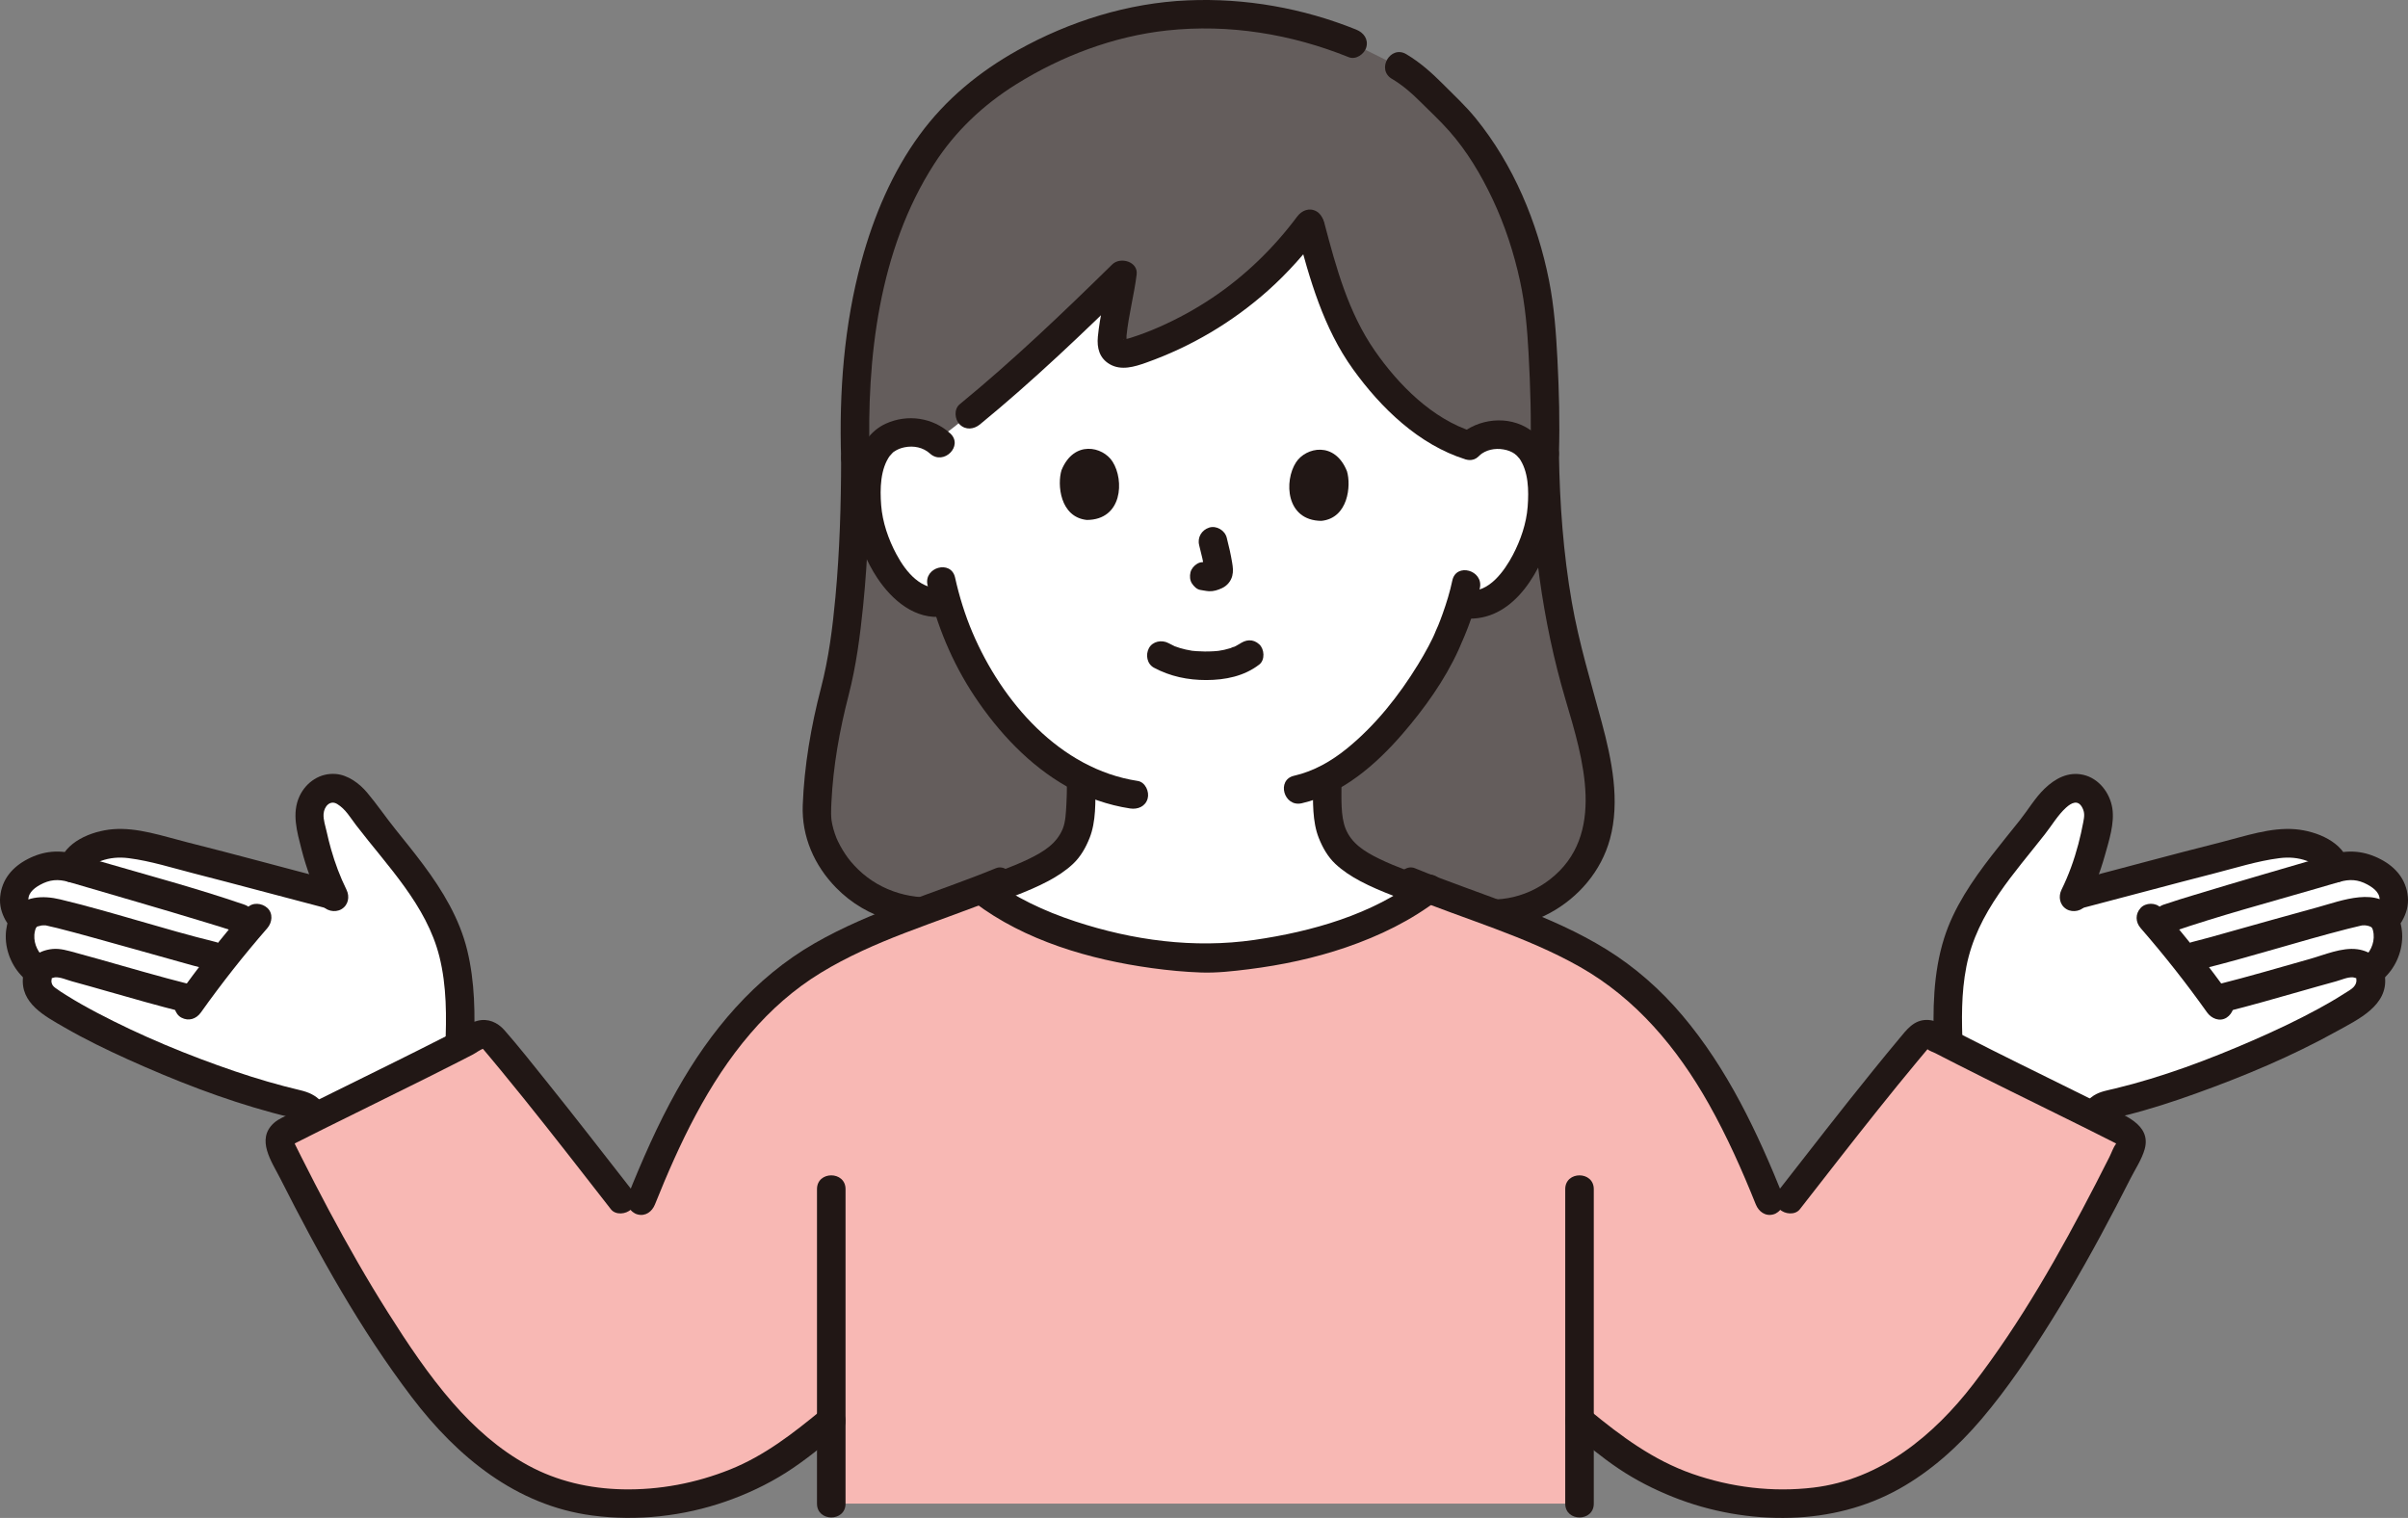 <?xml version="1.0" encoding="UTF-8"?><svg id="b" xmlns="http://www.w3.org/2000/svg" width="404.777" height="255.16" viewBox="0 0 404.777 255.16"><rect x="0" y="0" width="404.777" height="255.16" fill="#808080" stroke="none"/><defs><style>.d{fill:#fff;}.e{fill:#f8b8b4;}.f{fill:#211715;}.g{fill:#645d5c;}</style></defs><g id="c"><path class="d" d="M55.824,150.058c-2.038-4.287-3.124-8.593-3.768-12.4-.221-1.346.192-2.528.952-3.643.759-1.125,2.144-1.682,3.47-1.509,1.48.202,3.297,2.076,3.566,2.461,4.787,6.642,9.016,10.708,13.14,17.763,4.076,6.959,4.422,14.908,4.076,22.983-8.536,4.374-16.062,7.988-24.328,12.102-.336-.596-.731-1.182-1.278-1.567-.586-.404-1.288-.558-1.98-.702-12.573-2.826-33.806-11.688-42.082-17.763-1.163-.855-1.509-2.297-1.317-3.576-.038-.346.058-.682.24-.98l-.509-.25c-2.345-1.874-3.124-5.171-2.345-7.459.087-.211.163-.442.125-.663s-.173-.404-.298-.586c-.913-1.384-1.288-2.278-1-3.922.25-1.365,1.057-2.566,2.749-3.528,1.797-1.009,3.691-1.903,6.969-.875.452-2.307,3.662-3.576,5.911-4.027,2.163-.452,4.873.087,7.036.596,9.151,2.153,21.502,5.556,30.153,7.795l.519-.25Z"/><path class="f" d="M8.67,164.212c.004.575-.562.306.032.216.174-.026.341-.122.525-.139.893-.079,2.002.433,2.862.667,2.068.564,4.131,1.15,6.192,1.74,4.129,1.181,8.258,2.359,12.423,3.406,2.997.753,4.275-3.875,1.276-4.629-5.192-1.305-10.324-2.822-15.476-4.274-1.275-.359-2.551-.713-3.829-1.059-1.253-.338-2.515-.739-3.827-.62-2.514.227-4.997,1.961-4.977,4.691.022,3.087,4.822,3.094,4.8,0h0Z"/><path class="f" d="M6.241,155.724c-.129.207-.252.062.133-.004.174-.03.443-.129.598-.152.232-.035.559-.017.832-.012-.253-.005-.407-.082-.104-.001.609.162,1.234.278,1.847.431,1.963.491,3.915,1.026,5.866,1.562,4.821,1.323,9.628,2.692,14.444,4.035,1.695.473,3.388.961,5.097,1.381,2.999.737,4.279-3.891,1.276-4.629-8.763-2.152-17.336-5.043-26.111-7.152-2.815-.676-6.302-.645-8.022,2.118-1.638,2.629,2.513,5.042,4.145,2.423h0Z"/><path class="f" d="M3.87,164.212c-.497,4.446,3.667,6.592,6.948,8.485,3.435,1.982,7.01,3.724,10.623,5.357,7.905,3.571,16.075,6.766,24.459,9.025.951.256,1.906.497,2.866.718.441.101,1.084.12,1.462.369.412.272.627.846.855,1.256,1.334,2.401,2.636,4.818,3.811,7.302.554,1.172,2.235,1.475,3.284.861,1.2-.702,1.417-2.108.861-3.284-.999-2.111-2.095-4.166-3.216-6.213-.556-1.015-1.066-2.056-1.836-2.932-.912-1.037-2.143-1.568-3.463-1.88-3.726-.88-7.387-1.952-11.011-3.186-7.944-2.707-15.767-5.935-23.197-9.847-1.729-.91-3.437-1.864-5.092-2.903-.661-.415-1.337-.829-1.959-1.301s-.692-.938-.593-1.827c.144-1.29-1.206-2.4-2.4-2.4-1.417,0-2.255,1.106-2.4,2.4h0Z"/><path class="f" d="M55.946,147.995c-8.17-2.121-16.31-4.358-24.497-6.415-3.99-1.003-8.396-2.555-12.55-2.185-3.532.315-8.068,2.116-9.006,5.911l2.952-1.676c-2.857-.835-5.535-.594-8.171.768-2.571,1.329-4.365,3.402-4.647,6.347-.133,1.39.219,2.709.889,3.923.025.046.501.81.501.81.007-.64-.03-.793-.113-.459-.046.141-.084.283-.114.428-.133.603-.213,1.243-.221,1.86-.037,2.774,1.227,5.581,3.341,7.372.988.837,2.424.97,3.394,0,.859-.859.993-2.552,0-3.394-1.231-1.043-2.027-2.481-1.929-4.135.046-.78.495-1.707.366-2.609-.154-1.08-1.023-1.773-1.293-2.773-.381-1.411.695-2.37,1.86-3.015,1.622-.898,3.034-1.028,4.863-.494,1.22.357,2.645-.43,2.952-1.676.223-.901,1.423-1.492,2.421-1.855,1.545-.562,3.067-.68,4.699-.471,3.675.469,7.349,1.646,10.932,2.561,7.379,1.886,14.726,3.893,22.097,5.806,2.992.777,4.268-3.852,1.276-4.629h0Z"/><path class="f" d="M11.569,148.258c7.69,2.259,15.395,4.465,23.061,6.803,1.728.527,3.46,1.048,5.169,1.635,2.928,1.006,4.185-3.629,1.276-4.629-8.024-2.756-16.266-4.953-24.409-7.324-1.274-.371-2.548-.739-3.821-1.113-2.97-.872-4.238,3.758-1.276,4.629h0Z"/><path class="f" d="M41.545,152.621c-4.218,4.852-8.195,9.913-11.922,15.152-.73,1.026-.215,2.715.861,3.284,1.236.653,2.504.234,3.284-.861,3.531-4.963,7.139-9.543,11.171-14.181.823-.947,1.001-2.476,0-3.394-.903-.829-2.515-1.012-3.394,0h0Z"/><path class="f" d="M79.65,176.028c.234-5.443.186-10.973-1.11-16.297s-4.126-9.997-7.38-14.367c-1.492-2.004-3.065-3.947-4.632-5.892-1.646-2.043-3.134-4.24-4.819-6.244-1.288-1.531-3.19-2.941-5.228-3.121-2.666-.235-5.017,1.349-6.128,3.721-1.345,2.87-.418,6.007.327,8.929.812,3.187,1.967,6.273,3.419,9.223.573,1.163,2.222,1.482,3.284.861,1.186-.693,1.436-2.117.861-3.284-1.078-2.189-1.929-4.462-2.595-6.809-.275-.968-.518-1.945-.734-2.928-.206-.935-.593-2.043-.521-3.009.094-1.268,1.109-2.389,2.302-1.651,1.427.882,2.18,2.268,3.181,3.574,5.258,6.859,11.825,13.443,13.984,22.064,1.244,4.969,1.209,10.144.99,15.229-.133,3.089,4.668,3.082,4.8,0h0Z"/><path class="d" d="M401.285,154.268c-.115.183-.26.365-.288.586-.038.221.038.452.115.663.788,2.288.01,5.585-2.345,7.459l-.644.058c.279.356.433.75.384,1.173.192,1.278-.154,2.72-1.317,3.576-8.276,6.075-29.509,14.937-42.092,17.763-.692.144-1.394.298-1.97.702-.5.346-.865.846-1.182,1.384-8.266-4.114-15.831-7.747-24.434-12.169-.327-7.988.048-15.841,4.076-22.733,4.133-7.055,8.363-11.121,13.14-17.763.279-.384,2.095-2.259,3.566-2.461,1.336-.173,2.72.384,3.48,1.509.759,1.115,1.173,2.297.942,3.643-.634,3.806-1.721,8.113-3.758,12.4l.509.25c8.661-2.24,21.012-5.642,30.163-7.795,2.153-.509,4.864-1.048,7.036-.596,2.249.452,5.46,1.721,5.902,4.027,3.287-1.029,5.181-.135,6.969.875,1.701.961,2.509,2.163,2.759,3.528.288,1.644-.087,2.538-1.009,3.922Z"/><path class="f" d="M400.907,164.212c.018-2.599-2.255-4.33-4.658-4.648-2.595-.344-5.502.939-7.975,1.636-5.152,1.452-10.284,2.969-15.476,4.274-2.994.753-1.725,5.383,1.276,4.629,4.165-1.047,8.294-2.225,12.423-3.406,2.061-.589,4.124-1.176,6.192-1.74.882-.24,1.948-.748,2.862-.667.182.016.354.112.525.139.594.094.027.356.032-.216-.022,3.089,4.778,3.093,4.8,0h0Z"/><path class="f" d="M402.68,153.301c-2.781-4.465-9.171-1.857-13.096-.791-5.169,1.404-10.32,2.875-15.48,4.315-1.848.516-3.694,1.052-5.558,1.51-2.998.736-1.728,5.366,1.276,4.629,8.323-2.044,16.493-4.697,24.795-6.823.733-.188,1.468-.366,2.206-.534.128-.029.257-.055.387-.079.073-.014.23-.025-.079.006-.462.047.296.006.387.011.278.017.438.055.733.138.196.055.455.316.283.04,1.63,2.617,5.784.209,4.145-2.423h0Z"/><path class="f" d="M396.107,164.212c.186,1.666-.812,2.014-2.112,2.849-1.394.895-2.831,1.723-4.286,2.515-3.563,1.94-7.24,3.672-10.958,5.292-7.48,3.259-15.241,6.18-23.181,8.103-1.242.301-2.561.494-3.652,1.206-1.192.778-1.906,1.979-2.572,3.197-1.25,2.287-2.492,4.57-3.606,6.926-.554,1.171-.326,2.59.861,3.284,1.044.611,2.727.316,3.284-.861.999-2.111,2.095-4.166,3.216-6.213.406-.741.807-2.003,1.601-2.403.799-.402,1.983-.463,2.857-.684,3.904-.986,7.741-2.236,11.528-3.596,8.113-2.912,16.171-6.285,23.714-10.474,3.551-1.972,8.647-4.308,8.106-9.14-.144-1.288-1-2.4-2.4-2.4-1.186,0-2.545,1.104-2.4,2.4h0Z"/><path class="f" d="M350.107,152.623c7.371-1.913,14.718-3.92,22.097-5.806,3.583-.916,7.257-2.092,10.932-2.561,1.639-.209,3.148-.093,4.699.471.993.361,2.199.956,2.421,1.855.307,1.245,1.731,2.033,2.952,1.676,1.758-.514,3.164-.427,4.733.423,1.207.654,2.388,1.61,1.99,3.085-.239.886-1.012,1.541-1.251,2.454-.253.969.235,1.943.317,2.771.168,1.7-.662,3.222-1.923,4.292-.99.838-.863,2.531,0,3.394.98.98,2.402.84,3.394,0,2.085-1.767,3.311-4.485,3.339-7.213.007-.673-.075-1.362-.219-2.019l-.071-.288c-.076-.38-.116-.373-.121.02-.094.417-.032.405.184-.036l.196-.32c.72-1.252,1.115-2.627.975-4.077-.279-2.886-2.001-4.948-4.516-6.278-2.672-1.413-5.389-1.688-8.302-.837l2.952,1.676c-.937-3.795-5.474-5.595-9.006-5.911-4.152-.371-8.561,1.182-12.55,2.185-8.187,2.057-16.327,4.294-24.497,6.415-2.988.776-1.721,5.406,1.276,4.629h0Z"/><path class="f" d="M391.932,143.629c-7.69,2.259-15.395,4.465-23.061,6.803-1.728.527-3.46,1.048-5.169,1.635-2.904.998-1.657,5.636,1.276,4.629,8.024-2.756,16.266-4.953,24.409-7.324,1.274-.371,2.548-.739,3.821-1.113,2.957-.869,1.699-5.502-1.276-4.629h0Z"/><path class="f" d="M359.838,156.015c4.032,4.638,7.641,9.218,11.171,14.181.726,1.021,2.127,1.607,3.284.861,1.013-.653,1.639-2.19.861-3.284-3.727-5.239-7.704-10.3-11.922-15.152-.826-.951-2.559-.91-3.394,0-.93,1.013-.882,2.38,0,3.394h0Z"/><path class="f" d="M329.927,176.028c-.194-4.51-.262-9.105.616-13.554.904-4.58,2.896-8.481,5.516-12.309,2.363-3.453,5.092-6.624,7.668-9.915,1.185-1.515,2.191-3.235,3.56-4.479.907-.824,1.997-1.392,2.724-.038.465.866.358,1.538.182,2.47-.235,1.242-.51,2.477-.833,3.7-.698,2.642-1.619,5.204-2.826,7.656-.572,1.162-.313,2.597.861,3.284,1.058.619,2.709.307,3.284-.861,1.291-2.621,2.353-5.353,3.138-8.168.68-2.44,1.661-5.419,1.256-7.962-.411-2.584-2.254-5.005-4.874-5.605-2.533-.58-4.727.609-6.512,2.325-1.588,1.526-2.77,3.56-4.141,5.284-1.583,1.992-3.201,3.955-4.756,5.969-3.266,4.23-6.342,8.702-7.974,13.84-1.876,5.906-1.951,12.23-1.687,18.364.132,3.077,4.933,3.094,4.8,0h0Z"/><path class="g" d="M159.576,152.945c-13.634,2.262-22.332-8.559-22.268-16.351.053-5.365,1.309-14.158,2.778-19.438,2.161-7.718,3.703-21.29,3.703-40.11-.922-27.769,6.382-47.907,17.898-58.932,6.942-6.646,22.585-15.7,40.16-15.7,10.72,0,18.267,1.949,25.512,4.887l7.822,3.877c3.389,1.984,4.598,3.684,8.086,7.026,8.759,8.393,14.847,23.492,15.816,37.014.28,3.901.828,13.217.57,21.075.182,13.612,1.736,26.89,5.606,39.963,2.246,7.586,5.26,17.347,2.835,24.879-2.96,9.191-13.575,14.849-22.795,11.565l-85.726.245Z"/><path class="d" d="M182.187,52.431c-6.31,6.045-12.84,12.034-19.019,17.099-1.955,1.603-3.876,3.113-5.743,4.504-1.343-1.003-2.983-1.391-4.415-1.346-3.602.113-5.143,2.055-5.807,3.197-1.982,3.407-1.923,9.699-.617,13.597.925,2.76,2.442,6.984,6.126,10.022,1.633,1.347,4.099,2.205,6.385,1.624,1.652,5.695,4.657,12.571,9.957,18.964,3.952,4.767,8.1,8.365,12.7,10.693-.028,2.007.027,2.818-.164,5.441-.089,1.215-.183,2.529-.633,3.714-.604,1.559-1.416,2.91-2.723,3.964-2.767,2.229-5.611,3.294-9.113,4.611l-3.672,1.445c9.346,6.923,24.326,10.801,37.029,11.131,12.702-.326,27.618-4.202,36.981-11.106-1.413-.556-3.736-1.47-3.736-1.47-3.502-1.318-6.346-2.383-9.113-4.611-1.307-1.054-2.119-2.405-2.723-3.964-.45-1.186-.544-2.499-.633-3.714-.189-2.583-.138-3.409-.161-5.346,10.547-5.516,18.927-19.819,20.448-23.896.517-1.067,1.365-3.265,2.054-5.509.361.062.566.098.566.098,2.142.37,4.386-.442,5.914-1.682,3.708-3.01,5.257-7.221,6.204-9.974,1.337-3.888,1.444-10.179-.511-13.601-.655-1.146-2.18-3.101-5.782-3.242-1.655-.065-3.591.446-5.032,1.82-7.483-2.283-15.9-10.17-20.859-19.534-2.005-3.786-4.31-11.554-5.934-17.795-7.501,10.146-17.559,17.665-29.664,21.601-.713.232-1.765.376-2.484.114-.932-.441-1.193-.866-1.113-2.093.198-3.053,1.421-8.098,1.77-11.05-2.118,2.08-4.287,4.19-6.482,6.294Z"/><path class="f" d="M244.132,97.576c-.401,1.912-.98,3.785-1.638,5.624-.211.591-.591,1.6-.742,1.951-.131.305-.275.604-.405.909-.013.031-.365.909-.182.458.169-.417-.102.227-.138.305-.079.173-.16.345-.242.516-.218.453-.448.901-.684,1.345-.546,1.027-1.129,2.033-1.737,3.024-3.213,5.235-7.124,10.178-11.899,14.075-2.642,2.157-5.62,3.864-8.931,4.617-3.011.685-1.737,5.314,1.276,4.629,6.812-1.549,12.491-6.509,16.947-11.664,3.66-4.235,7.085-9.004,9.415-14.12.09-.197.175-.395.261-.594-.085.197.516-1.211.326-.783-.162.365.052-.1.089-.182.138-.307.267-.62.396-.931.178-.427.349-.856.514-1.288.82-2.152,1.53-4.361,2.004-6.616.633-3.014-3.993-4.302-4.629-1.276h0Z"/><path class="f" d="M155.913,98.351c1.477,6.635,4.158,13.071,7.929,18.732,3.997,6,9.226,11.615,15.565,15.169,3.273,1.835,6.851,3.086,10.56,3.65,1.28.195,2.58-.323,2.952-1.676.312-1.135-.387-2.756-1.676-2.952-13.068-1.987-22.821-13.313-27.772-24.948-1.267-2.978-2.226-6.093-2.929-9.25-.671-3.014-5.3-1.738-4.629,1.276h0Z"/><path class="f" d="M193.986,112.246c2.736,1.458,5.686,2.076,8.787,2.068,3.179-.008,6.358-.638,8.907-2.608.998-.772.872-2.593,0-3.394-1.059-.972-2.329-.823-3.394,0,.738-.57.191-.155.003-.035-.175.112-.356.215-.541.31-.096.05-.194.094-.29.143-.275.139-.209-.055.122-.045-.202-.006-.547.205-.745.268-.679.215-1.379.367-2.085.467.364-.052.012-.007-.163.009-.204.019-.409.036-.614.048-.493.03-.987.04-1.481.036-.442-.004-.884-.021-1.325-.053-.203-.015-.405-.035-.607-.053-.752-.067.446.086-.257-.031-.657-.108-1.307-.246-1.944-.44-.272-.083-.538-.181-.806-.274-.601-.21.386.196-.157-.064-.333-.159-.661-.324-.987-.497-1.107-.59-2.662-.315-3.284.861-.588,1.113-.322,2.653.861,3.284h0Z"/><path class="f" d="M201.574,91.644c.375,1.452.734,2.927.947,4.413l-.086-.638c.025.204.036.404.014.609l.086-.638c-.015.095-.036.183-.068.273l.242-.573c-.028.064-.058.118-.097.176l.375-.486c-.046.055-.089.097-.145.141l.486-.375c-.112.071-.23.128-.35.183l.573-.242c-.193.079-.383.137-.589.169l.638-.086c-.186.021-.367.019-.552-.003l.638.086c-.208-.03-.412-.081-.621-.11-.319-.1-.638-.114-.957-.043-.319.014-.617.109-.892.285-.498.291-.973.862-1.103,1.434-.14.614-.11,1.304.242,1.849.313.485.834,1.02,1.434,1.103.486.067.958.19,1.453.214.766.036,1.475-.2,2.159-.512.85-.388,1.508-1.155,1.737-2.067.194-.772.11-1.44-.017-2.214-.234-1.421-.557-2.83-.917-4.225-.314-1.216-1.733-2.071-2.952-1.676-1.254.406-2.013,1.649-1.676,2.952h0Z"/><path class="f" d="M178.442,79.021c-.746,2.39-.287,7.896,4.244,8.382,5.991-.013,6.336-6.666,4.331-9.803-1.641-2.568-6.493-3.653-8.575,1.421Z"/><path class="f" d="M226.419,79.208c.727,2.396.226,7.898-4.309,8.348-5.991-.059-6.284-6.715-4.255-9.836,1.661-2.555,6.521-3.602,8.564,1.488Z"/><path class="f" d="M248.651,76.591c1.113-.995,2.64-1.296,4.089-1.042.699.122,1.34.353,1.919.764-.252-.179.318.278.31.27.076.073.655.773.341.343,1.658,2.271,1.69,5.564,1.486,8.252-.214,2.816-1.179,5.614-2.487,8.106-1.374,2.618-4.056,6.453-7.509,5.975-1.282-.178-2.577.311-2.952,1.676-.308,1.122.384,2.773,1.676,2.952,8.206,1.137,13.019-6.846,15.168-13.629,1.063-3.354,1.201-7.056.672-10.516-.449-2.939-1.668-5.764-4.172-7.496-3.623-2.507-8.733-1.912-11.934.951-2.308,2.063,1.096,5.448,3.394,3.394h0Z"/><path class="f" d="M159.724,72.85c-2.938-2.669-7.173-3.279-10.79-1.65-2.703,1.218-4.308,3.77-5.04,6.559-1.692,6.45-.078,13.901,3.585,19.412,2.467,3.711,6.37,7.083,11.134,6.46,1.285-.168,2.4-.983,2.4-2.4,0-1.166-1.106-2.569-2.4-2.4-3.759.491-6.311-2.647-7.926-5.655-1.353-2.519-2.348-5.398-2.566-8.258-.208-2.728-.17-6.136,1.545-8.422-.314.419.185-.176.263-.254.296-.297.105-.146.398-.347.536-.367,1.11-.584,1.744-.71,1.51-.301,3.103.008,4.258,1.058,2.282,2.073,5.687-1.312,3.394-3.394h0Z"/><path class="f" d="M217.985,38.744c2.162,8.18,4.462,16.39,9.466,23.337,4.687,6.507,11.052,12.671,18.865,15.127,2.954.929,4.217-3.704,1.276-4.629-6.805-2.139-12.506-7.884-16.479-13.604-4.484-6.456-6.513-13.991-8.5-21.508-.789-2.984-5.42-1.718-4.629,1.276h0Z"/><path class="f" d="M218.048,36.409c-3.953,5.302-8.796,10.004-14.298,13.68-2.816,1.882-5.796,3.514-8.895,4.881-1.563.69-3.176,1.303-4.806,1.82-.308.097-.609.178-.925.231-.559.093-.291-.18-.121.102.041.067.1.13.145.195.126.184.004.672.141.366.122-.273.043-.946.074-1.247.349-3.46,1.275-6.846,1.705-10.298.27-2.167-2.744-3.025-4.097-1.697-8.274,8.123-16.675,16.156-25.646,23.512-1.003.822-.853,2.541,0,3.394.992.992,2.389.825,3.394,0,8.971-7.356,17.372-15.389,25.646-23.512l-4.097-1.697c-.406,3.253-1.389,6.978-1.721,10.455-.181,1.891.258,3.619,1.994,4.628,1.929,1.122,4.169.433,6.109-.255,7.54-2.677,14.475-6.775,20.455-12.092,3.389-3.013,6.38-6.41,9.088-10.042.775-1.04.17-2.681-.861-3.284-1.224-.716-2.507-.181-3.284.861h0Z"/><path class="f" d="M257.255,76.293c.204,13.99,1.932,27.906,5.912,41.342,2.893,9.767,6.948,22.765-2.641,30.203-4.151,3.22-9.608,4.261-14.586,2.548-2.927-1.008-4.184,3.627-1.276,4.629,10.683,3.677,23.022-3.147,25.965-13.977,1.74-6.404.306-13.337-1.376-19.594-1.81-6.733-3.834-13.332-5.033-20.218-1.434-8.232-2.043-16.584-2.164-24.933-.045-3.086-4.845-3.095-4.8,0h0Z"/><path class="f" d="M233.971,13.25c1.737,1.034,3.192,2.278,4.622,3.7,1.696,1.688,3.468,3.321,5.051,5.117,2.976,3.375,5.315,7.306,7.234,11.363,2.077,4.389,3.599,9.053,4.631,13.795.874,4.019,1.212,8.064,1.437,12.161.309,5.627.482,11.272.308,16.907-.095,3.09,4.705,3.087,4.8,0,.163-5.287.017-10.582-.253-15.863-.228-4.462-.547-8.905-1.418-13.296-1.939-9.778-5.982-19.446-12.293-27.217-1.705-2.099-3.68-3.93-5.586-5.841-1.875-1.881-3.82-3.605-6.112-4.97-2.66-1.584-5.077,2.564-2.423,4.145h0Z"/><path class="f" d="M227.998,4.986C219.006,1.362,209.346-.355,199.643.061c-10.001.429-19.834,3.509-28.553,8.374-6.476,3.614-12.111,8.239-16.502,14.233-4.614,6.298-7.718,13.676-9.768,21.176-2.943,10.77-3.782,22.075-3.431,33.201.097,3.081,4.898,3.095,4.8,0-.532-16.824,1.53-34.996,10.833-49.462,3.53-5.489,8.21-9.929,13.8-13.416,7.622-4.754,16.385-8.075,25.344-9.044,10.412-1.126,20.882.592,30.556,4.492,1.203.485,2.637-.528,2.952-1.676.377-1.37-.469-2.466-1.676-2.952h0Z"/><path class="f" d="M141.39,77.045c-.006,7.783-.24,15.575-.957,23.328-.476,5.152-1.125,10.28-2.436,15.311-1.67,6.411-2.803,13.033-3.058,19.664-.202,5.261,1.942,10.14,5.611,13.885,5.187,5.295,12.461,7.159,19.664,6.025,1.281-.202,1.992-1.804,1.676-2.952-.375-1.366-1.667-1.878-2.952-1.676-5.341.84-10.835-.722-14.687-4.483-.867-.846-1.532-1.625-2.156-2.56-.302-.452-.584-.918-.844-1.395-.267-.49-.545-1.071-.647-1.327-.393-.987-.694-2.03-.846-3.083.057.391-.012-.161-.02-.286-.014-.226-.027-.453-.03-.679-.01-.654.021-1.31.052-1.963.291-6.098,1.369-12.103,2.893-18.002,1.271-4.922,1.933-10.011,2.442-15.062.829-8.218,1.088-16.489,1.094-24.745.002-3.089-4.798-3.094-4.8,0h0Z"/><path class="f" d="M179.346,131.803c-.006,1.151-.022,2.3-.091,3.45-.08,1.345-.135,2.871-.593,4.019-1.004,2.519-3.223,3.894-5.658,5.082-2.931,1.431-6.215,2.515-9.32,3.737-1.205.474-2.046,1.607-1.676,2.952.316,1.148,1.739,2.154,2.952,1.676,3.742-1.473,7.694-2.729,11.244-4.616,1.475-.784,2.947-1.738,4.167-2.885,1.283-1.206,2.146-2.746,2.79-4.366,1.099-2.764.968-6.108.983-9.05.016-3.089-4.784-3.093-4.8,0h0Z"/><path class="f" d="M220.698,131.803c.016,2.942-.116,6.285.983,9.05.644,1.619,1.507,3.159,2.79,4.366,1.22,1.147,2.692,2.101,4.167,2.885,3.55,1.887,7.502,3.143,11.244,4.616,1.206.475,2.635-.521,2.952-1.676.374-1.362-.465-2.476-1.676-2.952-3.103-1.221-6.392-2.308-9.32-3.737-2.428-1.185-4.665-2.562-5.658-5.082-.837-2.124-.671-5.069-.683-7.469-.016-3.088-4.816-3.094-4.8,0h0Z"/><path class="e" d="M322.437,174.521c-7.273,8.605-14.56,18.055-21.587,27.056l-3.389.244c-5.016-12.518-11.079-25.008-21.037-34.379-9.983-9.395-23.677-13.118-36.249-17.997-9.305,7.243-24.666,11.314-37.697,11.648-12.967-.337-28.308-4.371-37.6-11.573-12.52,4.842-26.125,8.574-36.058,17.921-9.958,9.371-16.021,21.862-21.037,34.379l-3.389-.244c-7.027-9.001-14.315-18.451-21.587-27.056-.581-.687-1.564-.869-2.363-.454-11.586,6.024-21.073,10.477-32.411,16.22-.94.476-1.331,1.622-.864,2.567,7.033,14.227,15.148,29.023,24.28,41.002,6.934,9.096,15.808,16.566,27.264,18.368,10.923,1.718,22.578-.776,31.803-6.502,3.249-2.016,5.759-4.115,9.22-6.964-.002,4.417-.003,9.059-.003,14h125.778c0-4.94,0-9.582-.002-13.999,3.461,2.849,5.97,4.947,9.219,6.963,9.225,5.726,20.88,8.219,31.803,6.502,11.456-1.801,20.33-9.272,27.264-18.368,9.132-11.979,17.247-26.775,24.28-41.002.467-.945.076-2.091-.864-2.567-11.337-5.742-20.825-10.196-32.411-16.22-.798-.415-1.782-.233-2.363.454Z"/><path class="f" d="M299.775,201.183c-4.354-10.843-9.383-21.525-16.986-30.507-3.672-4.338-7.928-8.098-12.765-11.092-4.712-2.917-9.822-5.133-14.976-7.141-5.72-2.229-11.548-4.171-17.226-6.506-1.199-.493-2.639.534-2.952,1.676-.378,1.377.472,2.457,1.676,2.952,9.664,3.974,19.867,6.777,29.003,11.95,9.487,5.371,16.396,13.659,21.698,23.067,3.054,5.419,5.583,11.111,7.899,16.878.483,1.202,1.601,2.048,2.952,1.676,1.142-.314,2.162-1.742,1.676-2.952h0Z"/><path class="f" d="M302.547,203.274c4.356-5.581,8.693-11.178,13.112-16.709,2.194-2.746,4.408-5.477,6.657-8.178.503-.604,1.02-1.199,1.515-1.809.534-.658.354-.271.023-.33-.01-.002.174.123.173.12.051.17,1.13.585,1.305.675.429.221.859.442,1.289.663.844.433,1.688.864,2.534,1.293,5.747,2.917,11.537,5.748,17.315,8.603,3.039,1.501,6.08,3.002,9.1,4.541.726.37.41.304.332.048-.14-.46.013-.228-.202.063-.47.638-.762,1.532-1.119,2.242-.755,1.504-1.519,3.003-2.291,4.498-6.025,11.657-12.554,23.228-20.568,33.653-6.679,8.688-15.665,16.071-26.878,17.41-6.867.82-13.847-.029-20.366-2.308-6.575-2.299-11.952-6.303-17.271-10.683-1-.823-2.415-.979-3.394,0-.849.849-1.006,2.566,0,3.394,2.701,2.224,5.392,4.483,8.302,6.433,2.855,1.913,5.913,3.465,9.102,4.74,6.243,2.497,13.082,3.712,19.805,3.505,6.408-.197,12.61-1.729,18.223-4.86,5.292-2.951,9.893-7.095,13.806-11.691,4.417-5.189,8.246-10.922,11.847-16.696,3.862-6.192,7.416-12.573,10.792-19.042.816-1.563,1.621-3.131,2.417-4.705s1.932-3.273,2.405-4.972c1.195-4.295-3.807-5.829-6.731-7.288-6.292-3.14-12.618-6.211-18.903-9.364-1.807-.906-3.61-1.819-5.409-2.74-1.696-.869-3.635-2.348-5.616-2.332-2.19.017-3.361,1.661-4.63,3.181-1.427,1.709-2.839,3.431-4.24,5.161-5.368,6.625-10.585,13.37-15.832,20.091-.797,1.021-.995,2.399,0,3.394.83.83,2.592,1.028,3.394,0h0Z"/><path class="f" d="M110.097,202.459c4.076-10.151,8.847-20.348,16.026-28.711,3.443-4.011,7.34-7.472,11.857-10.228,4.439-2.707,9.212-4.799,14.054-6.667,5.539-2.138,11.171-4.029,16.663-6.288,1.198-.493,2.05-1.594,1.676-2.952-.311-1.133-1.746-2.172-2.952-1.676-10.165,4.18-20.914,7.129-30.495,12.63-10.075,5.784-17.548,14.736-23.178,24.776-3.21,5.725-5.835,11.755-8.279,17.84-.483,1.203.527,2.636,1.676,2.952,1.369.376,2.467-.469,2.952-1.676h0Z"/><path class="f" d="M106.091,199.88c-4.752-6.089-9.481-12.196-14.32-18.217-2.288-2.847-4.555-5.734-6.965-8.48-1.163-1.325-2.76-2.039-4.535-1.594-1.835.46-3.663,1.766-5.346,2.624-6.294,3.211-12.643,6.312-18.977,9.443-1.497.74-2.993,1.482-4.488,2.228-.836.417-1.672.836-2.508,1.256-.969.487-2.096.898-2.91,1.633-3.065,2.767-.351,6.518,1.092,9.371,6.449,12.744,13.448,25.361,22.111,36.753,7.585,9.975,17.53,18.172,30.308,19.852,7.526.989,15.323.132,22.486-2.373,3.507-1.227,6.904-2.817,10.045-4.805,3.312-2.096,6.324-4.625,9.344-7.112,1.001-.825.854-2.54,0-3.394-.99-.99-2.39-.827-3.394,0-4.741,3.903-9.533,7.629-15.286,9.939s-11.912,3.48-18.103,3.345c-5.572-.122-10.985-1.358-15.897-4.033-4.871-2.654-9.028-6.37-12.658-10.535-4.08-4.681-7.564-9.919-10.878-15.159-3.526-5.575-6.793-11.312-9.899-17.131-1.59-2.978-3.137-5.979-4.653-8.995-.341-.679-.676-1.36-1.018-2.038-.302-.599-.136-.586-.303-.267-.158.302-.252.25.332-.048,1.536-.783,3.08-1.551,4.623-2.32,5.884-2.933,11.796-5.808,17.675-8.75,1.654-.828,3.306-1.66,4.955-2.5.852-.434,1.703-.869,2.553-1.307.532-.274,1.326-.912,1.91-1.018-.33.06-.512-.329.023.33.297.365.607.722.909,1.083.609.728,1.215,1.457,1.818,2.189,1.322,1.602,2.632,3.214,3.935,4.832,4.944,6.142,9.771,12.378,14.622,18.593.798,1.023,2.557.837,3.394,0,1.01-1.01.8-2.369,0-3.394h0Z"/><path class="f" d="M163.803,151.706c8.478,6.423,19.433,9.61,29.842,11.033,2.742.375,5.496.642,8.262.736,2.647.09,5.359-.22,7.982-.547,5.567-.695,11.069-1.861,16.381-3.682,5.613-1.925,10.952-4.508,15.657-8.146,1.026-.794.835-2.559,0-3.394-1.013-1.013-2.365-.796-3.394,0-7.787,6.023-18.096,8.906-27.69,10.294-10.135,1.467-20.418.076-30.11-3.12-5.164-1.703-10.157-4.023-14.506-7.318-1.034-.783-2.684-.164-3.284.861-.72,1.231-.175,2.498.861,3.284h0Z"/><path class="f" d="M137.333,199.891c0,13.072,0,26.143,0,39.215,0,4.551,0,9.102,0,13.653,0,3.089,4.8,3.094,4.8,0,0-14.056,0-28.112,0-42.169,0-3.566,0-7.133,0-10.699,0-3.089-4.8-3.094-4.8,0h0Z"/><path class="f" d="M263.111,199.891c0,13.072,0,26.143,0,39.215,0,4.551,0,9.102,0,13.653,0,3.089,4.8,3.094,4.8,0,0-14.056,0-28.112,0-42.169,0-3.566,0-7.133,0-10.699,0-3.089-4.8-3.094-4.8,0h0Z"/></g></svg>